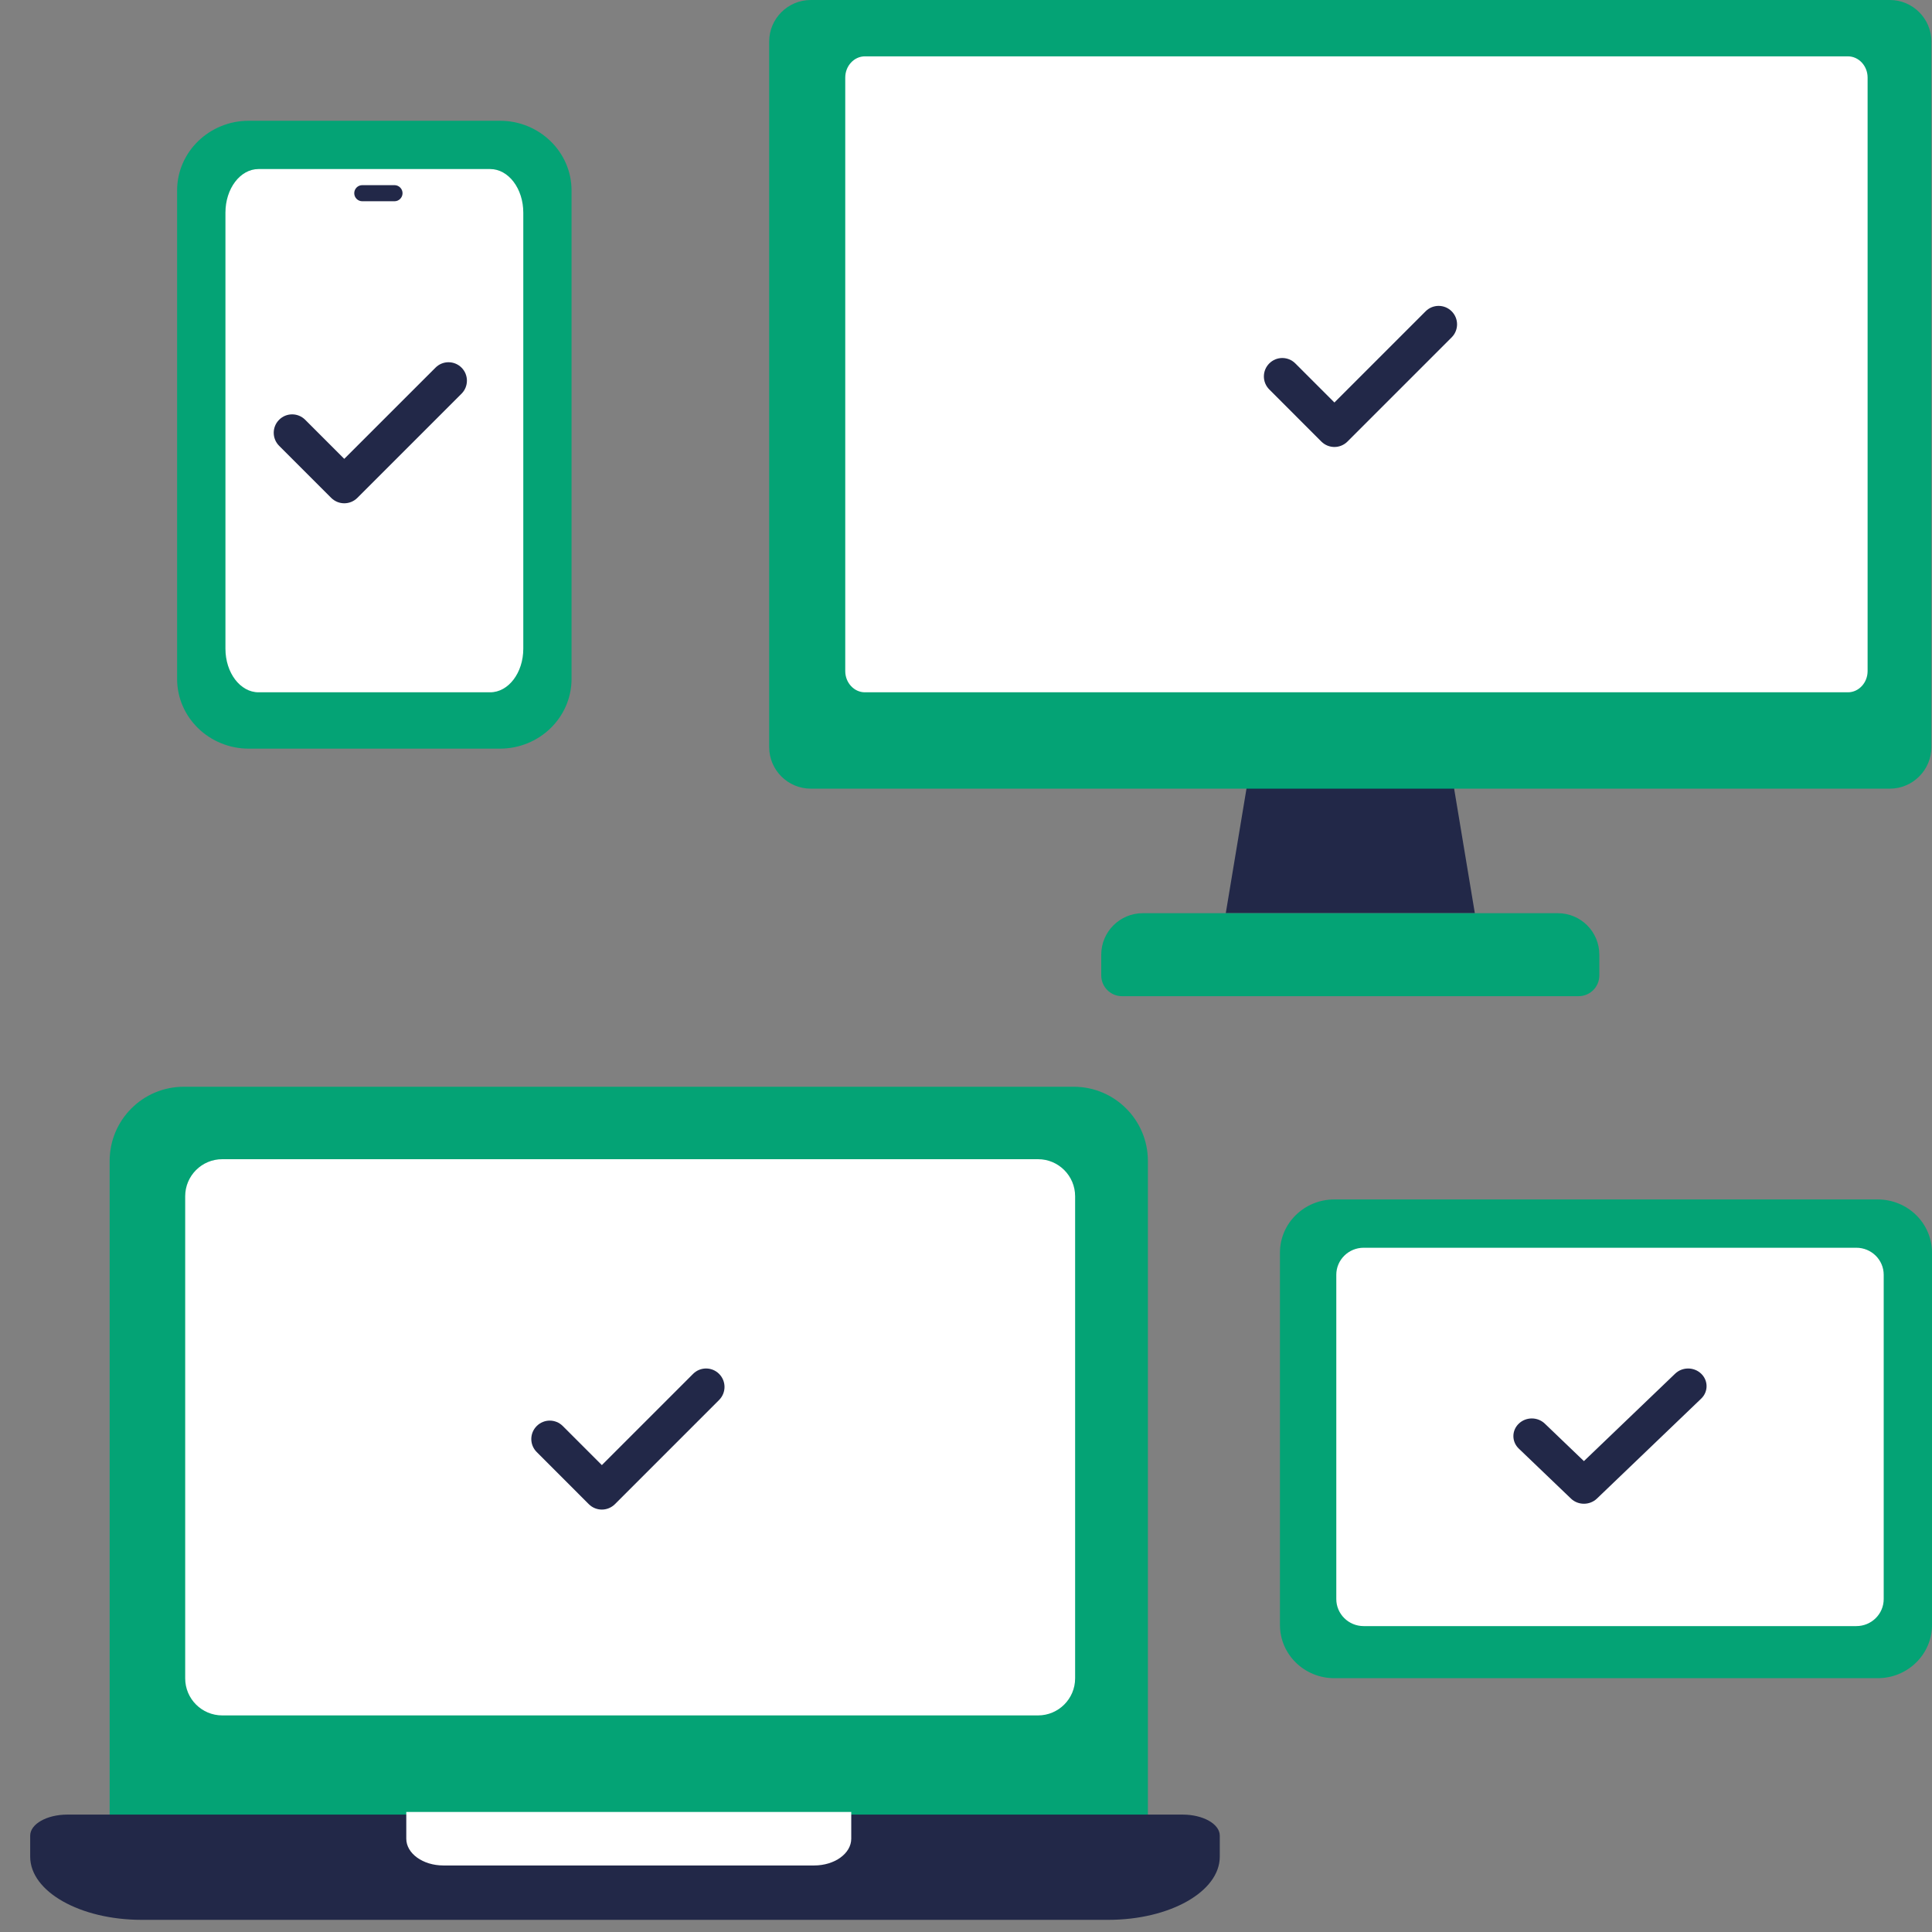 <svg width="48" height="48" viewBox="0 0 48 48" fill="none" xmlns="http://www.w3.org/2000/svg">
<rect x="0" y="0" width="48" height="48" fill="#808080" stroke="none"/>
<g id="Group">
<g id="Group 13">
<g id="Group_2">
<g id="Group_3">
<path id="Vector" d="M28.519 46.346H2.724V28.843C2.724 27.825 3.548 27 4.566 27H26.676C27.694 27 28.519 27.825 28.519 28.843V46.346Z" fill="#04A375"/>
</g>
<g id="Group_4">
<path id="Vector_2" d="M27.534 47.698H3.521C1.99 47.698 0.75 46.996 0.75 46.129V45.606C0.75 45.317 1.164 45.083 1.674 45.083H29.381C29.891 45.083 30.305 45.317 30.305 45.606V46.129C30.305 46.996 29.064 47.698 27.534 47.698Z" fill="#222848"/>
</g>
<g id="Group_5">
<path id="Vector_3" d="M20.228 46.347H11.015C10.507 46.347 10.094 46.049 10.094 45.682V45.018H21.149V45.682C21.149 46.049 20.736 46.347 20.228 46.347Z" fill="white"/>
</g>
</g>
<path id="Vector_4" d="M4.601 41.698V29.721C4.601 29.213 5.013 28.8 5.522 28.8H25.79C26.298 28.8 26.711 29.213 26.711 29.721V41.698C26.711 42.206 26.298 42.619 25.79 42.619H5.522C5.013 42.619 4.601 42.206 4.601 41.698Z" fill="white"/>
<path id="Vector_5" d="M14.953 37.505C14.836 37.505 14.718 37.46 14.629 37.371L13.335 36.076C13.155 35.897 13.155 35.608 13.335 35.429C13.514 35.25 13.803 35.25 13.982 35.429L14.953 36.4L17.219 34.134C17.398 33.955 17.687 33.955 17.866 34.134C18.045 34.313 18.045 34.603 17.866 34.782L15.277 37.371C15.187 37.46 15.07 37.505 14.953 37.505Z" fill="#222848"/>
</g>
<g id="Group 12">
<g id="Group_6">
<g id="Group_7">
<path id="Vector_6" d="M33.15 29.8H46.65C47.396 29.8 48 30.391 48 31.122V40.372C48 41.102 47.396 41.694 46.65 41.694H33.15C32.404 41.694 31.8 41.102 31.8 40.372V31.122C31.8 30.391 32.404 29.8 33.15 29.8Z" fill="#04A375"/>
</g>
</g>
<g id="Group_8">
<path id="Vector_7" d="M33.2 39.729V31.671C33.2 31.301 33.505 31 33.88 31H46.12C46.496 31 46.8 31.301 46.8 31.671V39.729C46.8 40.099 46.496 40.4 46.12 40.4H33.88C33.505 40.4 33.2 40.099 33.2 39.729Z" fill="white"/>
</g>
<g id="Group_9">
<path id="Vector_8" d="M39.352 37.36C39.235 37.36 39.118 37.317 39.029 37.231L37.734 35.99C37.555 35.819 37.555 35.541 37.734 35.37C37.913 35.198 38.202 35.198 38.381 35.37L39.352 36.301L41.618 34.129C41.797 33.957 42.086 33.957 42.265 34.129C42.444 34.3 42.444 34.578 42.265 34.749L39.676 37.231C39.587 37.317 39.469 37.36 39.352 37.36Z" fill="#222848"/>
</g>
</g>
<g id="Group 10">
<g id="Group_10">
<g id="Group_11">
<g id="Group_12">
<path id="Vector_9" d="M14.2 4.733V16.867C14.2 17.824 13.403 18.6 12.419 18.6H6.182C5.198 18.6 4.4 17.824 4.4 16.867V4.733C4.4 3.776 5.198 3 6.182 3H12.419C13.403 3 14.2 3.776 14.2 4.733Z" fill="#04A375"/>
</g>
<g id="Group_13">
<path id="Vector_10" d="M13.001 5.283V16.117C13.001 16.715 12.632 17.2 12.178 17.2H6.423C5.969 17.2 5.601 16.715 5.601 16.117V5.283C5.601 4.685 5.969 4.2 6.423 4.2H12.178C12.632 4.2 13.001 4.685 13.001 5.283Z" fill="white"/>
</g>
</g>
<g id="Group_14">
<path id="Vector_11" d="M9.801 5H9.001C8.89 5 8.801 4.91 8.801 4.8C8.801 4.69 8.89 4.6 9.001 4.6H9.801C9.911 4.6 10.001 4.69 10.001 4.8C10.001 4.91 9.911 5 9.801 5Z" fill="#222848"/>
</g>
</g>
<g id="Group_15">
<path id="Vector_12" d="M8.553 12.504C8.436 12.504 8.319 12.459 8.229 12.37L6.935 11.076C6.756 10.897 6.756 10.607 6.935 10.429C7.113 10.25 7.403 10.25 7.582 10.429L8.553 11.4L10.82 9.134C10.998 8.955 11.288 8.955 11.467 9.134C11.645 9.312 11.645 9.603 11.467 9.781L8.878 12.37C8.788 12.459 8.671 12.504 8.553 12.504Z" fill="#222848"/>
</g>
</g>
<g id="Group 9">
<g id="Group_16">
<path id="Vector_13" d="M36.642 22.688H30.454L31.14 18.563H35.956L36.642 22.688Z" fill="#222848"/>
</g>
<g id="Group_17">
<path id="Vector_14" d="M36.126 19.594H30.97L31.14 18.563H35.956L36.126 19.594Z" fill="#00325A"/>
</g>
<g id="Group_18">
<path id="Vector_15" d="M47.985 1.031V18.562C47.985 19.13 47.521 19.594 46.954 19.594H20.142C19.574 19.594 19.11 19.13 19.11 18.562V1.031C19.11 0.464 19.574 0 20.142 0H46.954C47.521 0 47.985 0.464 47.985 1.031Z" fill="#04A375"/>
</g>
<g id="Group_19">
<path id="Vector_16" d="M46.4 1.927V16.673C46.4 16.963 46.18 17.2 45.911 17.2H21.488C21.22 17.2 21 16.963 21 16.673V1.927C21 1.637 21.22 1.4 21.488 1.4H45.911C46.18 1.4 46.4 1.637 46.4 1.927Z" fill="white"/>
<path id="Vector_17" d="M33.153 11.105C33.036 11.105 32.919 11.06 32.829 10.971L31.535 9.676C31.356 9.497 31.356 9.208 31.535 9.029C31.714 8.85 32.003 8.85 32.182 9.029L33.153 10L35.419 7.734C35.598 7.555 35.887 7.555 36.066 7.734C36.245 7.913 36.245 8.203 36.066 8.382L33.477 10.971C33.387 11.06 33.27 11.105 33.153 11.105Z" fill="#222848"/>
</g>
<g id="Group_20">
<path id="Vector_18" d="M39.22 24.75H27.876C27.591 24.75 27.36 24.519 27.36 24.234V23.719C27.36 23.149 27.822 22.688 28.392 22.688H38.704C39.274 22.688 39.735 23.149 39.735 23.719V24.234C39.735 24.519 39.504 24.75 39.22 24.75Z" fill="#04A375"/>
</g>
</g>
</g>
</svg>
